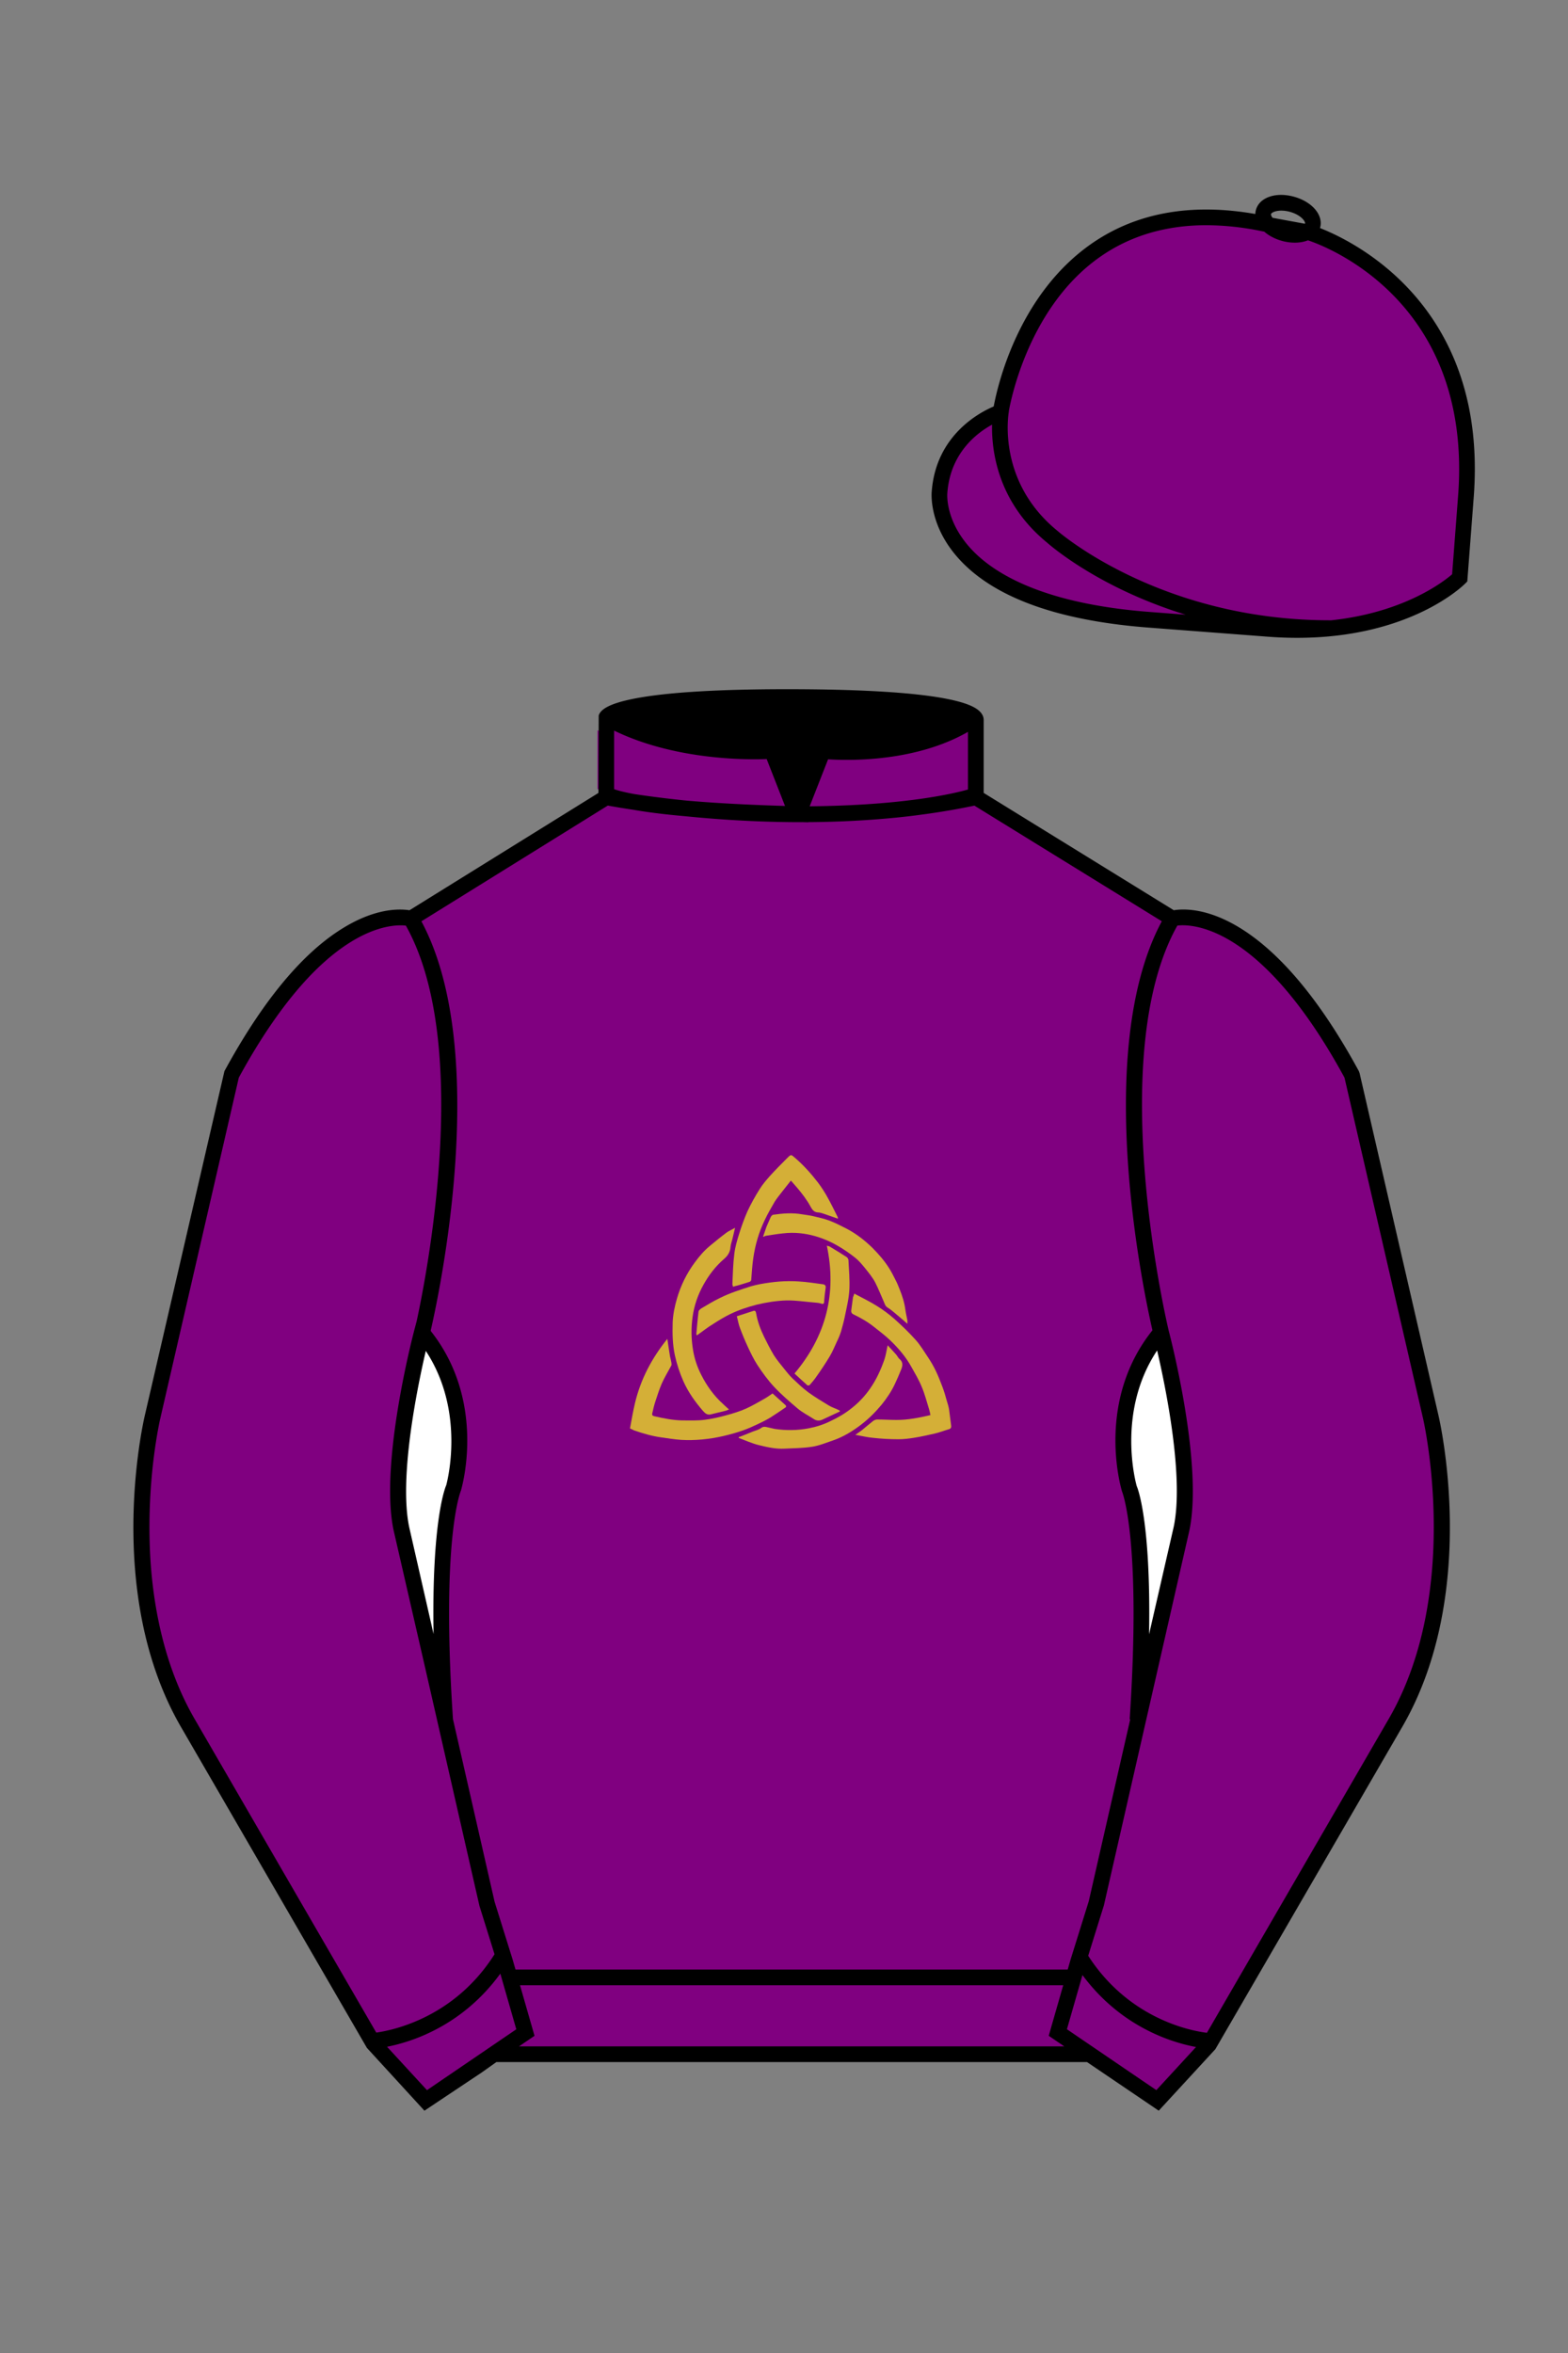 
<svg xmlns="http://www.w3.org/2000/svg" viewBox="0 0 100 150">

	<rect x="0" y="0" width="100" height="150" fill="#808080" stroke="none"/>

	<path d="M74.752 58.99s5.164-1.613 11.451 9.961l5.025 21.795s2.623 11.087-2.232 19.497l-11.869 20.482-3.318 3.605-4.346-2.944H31.484l-1.03.731-3.317 2.213-1.658-1.802-1.659-1.803-5.936-10.241-5.936-10.241c-2.427-4.205-2.985-9.08-2.936-12.902.049-3.823.705-6.595.705-6.595l2.512-10.897 2.512-10.898c3.144-5.787 6.007-8.277 8.084-9.321 2.077-1.043 3.368-.64 3.368-.64l6.228-3.865 6.229-3.865v-5.08s.087-.328 1.571-.655c1.483-.328 4.364-.655 9.95-.655 6.222 0 9.232.368 10.689.737 1.455.369 1.357.737 1.357.737v4.916l12.535 7.73z" fill="#800080"></path>


  <path d="M54.49,82.47c.51.27.98.5,1.43.78.4.25.77.52,1.12.83.47.42.93.86,1.35,1.33.31.34.55.76.81,1.14.18.27.34.55.48.84.16.33.29.67.42,1.01.11.29.2.59.28.89.06.19.12.39.15.58.05.34.08.68.13,1.01.02.12-.03.2-.14.23-.31.09-.61.21-.92.28-.44.1-.89.2-1.33.27-.32.05-.64.09-.97.09-.54,0-1.08-.03-1.62-.09-.36-.03-.71-.12-1.13-.19.19-.14.34-.23.47-.34.22-.18.45-.38.67-.55.07-.05.17-.09.26-.09.41,0,.82.03,1.23.03.73,0,1.43-.14,2.16-.31-.03-.14-.05-.26-.09-.38-.15-.48-.27-.96-.47-1.43-.18-.44-.42-.84-.65-1.25-.35-.64-.82-1.19-1.34-1.69-.32-.31-.68-.58-1.02-.85-.41-.33-.86-.59-1.34-.82-.17-.08-.15-.21-.13-.34.03-.25.07-.5.1-.75.03-.07.06-.15.09-.26Z" fill="#D4AF37"></path>
  <path d="M40.18,91.05c.1-.54.19-1.08.32-1.62.36-1.5,1.06-2.84,2.06-4.08.06.4.11.76.17,1.12.03.14.07.27.09.4,0,.05.02.13,0,.17-.21.39-.44.76-.62,1.17-.16.37-.28.76-.41,1.15-.08.24-.13.48-.19.73-.03.09,0,.16.12.19.6.14,1.2.26,1.81.27.47,0,.95.02,1.41-.04.48-.06.95-.17,1.42-.3.41-.11.82-.24,1.21-.41.4-.18.79-.41,1.18-.63.18-.1.34-.22.52-.34.27.25.55.49.82.74.06.06.07.12-.02.17-.31.21-.61.42-.93.62-.25.15-.52.29-.78.41-.32.15-.64.3-.96.41-.42.15-.86.27-1.29.37-.88.2-1.77.29-2.67.24-.43-.03-.85-.1-1.28-.16-.58-.08-1.15-.25-1.71-.44-.07-.03-.15-.08-.27-.13Z" fill="#D4AF37"></path>
  <path d="M46.52,89.84c-.09.03-.15.07-.23.09-.31.08-.63.15-.94.23-.25.07-.4-.08-.53-.23-.49-.57-.92-1.17-1.23-1.86-.24-.54-.42-1.09-.55-1.67-.15-.7-.16-1.39-.14-2.1.02-.52.13-1.02.27-1.51.24-.83.62-1.61,1.14-2.31.29-.4.61-.77.99-1.08.34-.28.68-.56,1.03-.82.15-.11.34-.19.55-.31-.06.24-.1.43-.15.63-.04.19-.12.39-.14.58-.02.34-.18.58-.43.79-.53.46-.95,1.01-1.29,1.62-.36.64-.6,1.33-.7,2.06-.1.7-.09,1.42.03,2.12.09.55.27,1.09.53,1.59.35.69.8,1.32,1.38,1.84.11.1.23.22.39.36Z" fill="#D4AF37"></path>
  <path d="M46.75,82.02c-.02-.07-.05-.13-.04-.19.03-.64.04-1.26.12-1.89.05-.44.18-.87.31-1.29.15-.48.32-.95.52-1.41.23-.5.5-.98.79-1.44.18-.29.41-.56.64-.82.36-.4.74-.78,1.13-1.17.23-.23.23-.22.48,0,.55.47,1.03,1.01,1.47,1.58.24.32.45.65.64,1,.21.38.4.77.6,1.17.02.03.03.08.03.13-.25-.09-.48-.17-.72-.25-.19-.06-.38-.15-.57-.15-.24-.02-.35-.18-.44-.34-.24-.45-.54-.84-.87-1.23-.12-.15-.25-.28-.4-.46-.21.27-.41.51-.6.76-.15.19-.3.38-.43.58-.23.4-.46.79-.65,1.2-.18.38-.33.76-.45,1.17-.12.4-.21.82-.27,1.24-.07.46-.09.92-.13,1.38,0,.04-.05.1-.09.12-.26.09-.52.16-.78.24-.09.02-.18.04-.29.08Z" fill="#D4AF37"></path>
  <path d="M47.16,91.6c.27-.1.53-.21.8-.32.19-.08.41-.12.57-.24.19-.15.35-.06.52-.03.12.02.23.06.35.08.73.11,1.47.1,2.19-.04.47-.09.94-.24,1.38-.46.47-.22.92-.48,1.33-.81.46-.36.86-.78,1.19-1.26.4-.57.68-1.19.91-1.84.09-.27.14-.58.21-.92.2.21.37.4.54.59.08.09.13.21.21.28.27.22.2.47.09.73-.12.29-.24.58-.38.87-.22.47-.51.9-.84,1.31-.39.47-.82.9-1.3,1.27-.55.42-1.13.78-1.79,1.01-.45.15-.89.34-1.36.41-.58.09-1.16.09-1.74.12-.55.03-1.09-.09-1.62-.22-.46-.11-.89-.31-1.32-.47.03-.03.03-.05.03-.07Z" fill="#D4AF37"></path>
  <path d="M48.67,78.82c.07-.21.14-.41.21-.61.09-.21.18-.42.27-.62.03-.06.1-.14.15-.15.62-.09,1.23-.14,1.85-.03.26.04.52.07.76.13.33.08.66.15.98.27.39.15.76.34,1.13.53.6.32,1.13.73,1.62,1.21.4.4.78.84,1.08,1.32.16.26.3.54.44.82.08.15.14.33.21.49.17.42.31.85.37,1.31.03.23.09.46.13.69,0,.06,0,.12,0,.21-.23-.2-.43-.38-.64-.55-.21-.17-.4-.35-.63-.49-.15-.09-.18-.25-.24-.38-.18-.4-.34-.82-.54-1.21-.18-.34-.43-.64-.67-.94-.19-.23-.39-.47-.62-.65-.37-.29-.76-.56-1.17-.79-.36-.21-.76-.38-1.15-.51-.64-.21-1.31-.31-1.98-.27-.46.03-.93.11-1.38.18-.05,0-.09.04-.15.06-.02,0-.03,0-.04-.02Z" fill="#D4AF37"></path>
  <path d="M52.73,79.41c.09.03.15.03.19.06.36.21.72.44,1.08.67.05.03.1.12.11.18.03.63.09,1.25.06,1.87-.03.6-.18,1.19-.3,1.78-.06.3-.15.6-.23.9-.07.22-.16.44-.26.64-.15.32-.28.65-.46.95-.26.43-.53.84-.82,1.25-.14.21-.3.4-.46.58-.03.03-.13.04-.15.02-.27-.24-.55-.5-.82-.75,2.01-2.39,2.71-5.1,2.06-8.16Z" fill="#D4AF37"></path>
  <path d="M53.56,89.98c-.36.17-.73.34-1.09.51-.21.1-.4.09-.59-.04-.34-.22-.7-.4-1.01-.66-.52-.44-1.04-.89-1.5-1.38-.4-.43-.75-.91-1.07-1.4-.24-.37-.43-.77-.62-1.18-.18-.39-.34-.77-.49-1.18-.09-.22-.12-.46-.2-.74.34-.11.7-.23,1.05-.34.12-.04.16.03.18.14.09.53.28,1.04.52,1.53.19.38.38.76.6,1.13.2.32.44.6.67.89.17.21.35.44.55.63.32.3.63.6.98.86.42.31.88.58,1.32.85.17.1.37.17.55.25.05.03.09.05.15.08v.07Z" fill="#D4AF37"></path>
  <path d="M44.44,85.13s-.03-.07-.03-.09c.04-.47.08-.95.14-1.42,0-.08.11-.17.19-.22.38-.22.76-.46,1.16-.65.32-.16.66-.3,1-.42.33-.12.65-.22.99-.33.2-.06.4-.1.59-.14.82-.15,1.63-.23,2.46-.17.52.03,1.02.11,1.54.18.16.03.2.1.17.27-.04.27-.07.55-.09.82,0,.15-.05.19-.2.14-.11-.04-.23-.05-.35-.06-.62-.05-1.24-.15-1.85-.14-.64.02-1.27.12-1.9.27-.58.15-1.15.34-1.69.6-.37.18-.73.4-1.07.62-.37.22-.7.49-1.06.74Z" fill="#D4AF37"></path>

<g id="CAP">
	<path fill="#800080" d="M83.483 14.819s11.045 3.167 10.006 16.831l-.299 3.929-.098 1.266s-3.854 3.878-12.191 3.244l-7.594-.578c-14.146-1.076-13.389-8.132-13.389-8.132.299-3.929 3.901-5.104 3.901-5.104s2.192-14.981 16.72-12.033l.391.107 2.553.47z"></path>
</g>

	<path fill="#800080" d="M27.109 134.103l2.913-1.944 1.434-.999 2.014-1.385-1.298-4.521-1.154-3.698-5.45-23.896c-.876-4.191 1.314-12.492 1.314-12.492s4.328-17.817-.715-26.405c0 0-5.164-1.613-11.452 9.961L9.69 90.519s-2.623 11.088 2.231 19.498l11.871 20.482 3.317 3.604"></path>


	<path fill="#800080" d="M73.785 134.1l-2.912-1.944-1.434-1-2.014-1.384 1.297-4.521 1.154-3.698 5.451-23.896c.875-4.191-1.314-12.493-1.314-12.493s-4.328-17.816.715-26.404c0 0 5.164-1.613 11.451 9.961l5.025 21.795s2.623 11.087-2.232 19.497l-11.869 20.482-3.318 3.605"></path>


	<path fill="#800080" d="M47.835 48.387l1.188 2.979s-8-.104-10.917-1.063v-3.75c0 .001 3.843 2.084 9.729 1.834zm3.948 0l-1.219 3c5.563.094 10.125-1.063 10.125-1.063v-3.688c-3.656 2.033-8.906 1.751-8.906 1.751z"></path>


	<path fill="#fff" d="M25.587 97.434c-.875-4.191 1.313-12.492 1.313-12.492 3.678 4.398 2.014 9.944 2.014 9.944s-1.313 2.917-.525 14.753l-2.802-12.205z"></path>
	<path fill="#fff" d="M75.345 97.434c.877-4.191-1.313-12.492-1.313-12.492-3.678 4.398-2.014 9.944-2.014 9.944s1.313 2.917.525 14.753l2.802-12.205z"></path>
	<path d="M84.819 40.543c-11.27 0-17.779-5.718-18.052-5.961-4.297-3.521-3.444-8.346-3.406-8.55l.982.184c-.033.181-.769 4.457 3.075 7.606.08.071 6.532 5.721 17.403 5.721h.09l.002 1h-.094z
	M82.73 40.661c-.596 0-1.218-.023-1.867-.072l-7.593-.579c-6.005-.457-10.158-2.021-12.344-4.647-1.696-2.038-1.513-3.956-1.504-4.037.271-3.571 3.034-5.027 3.952-5.415.256-1.371 1.571-7.096 6.191-10.343 2.977-2.091 6.7-2.705 11.074-1.816l.423.115 2.559.471c.114.033 11.425 3.44 10.367 17.35l-.411 5.379-.13.13c-.151.154-3.53 3.464-10.717 3.464zm-5.795-26.304c-2.591 0-4.87.677-6.794 2.03-4.813 3.383-5.817 9.896-5.826 9.961l-.045.305-.294.098c-.134.044-3.289 1.132-3.558 4.667-.008.078-.137 1.629 1.303 3.337 1.386 1.645 4.527 3.718 11.625 4.258l7.594.578c7.166.546 10.944-2.356 11.67-2.982l.381-4.997c.977-12.83-9.1-16.144-9.624-16.307l-2.958-.58a17.567 17.567 0 0 0-3.474-.368z
	M82.73 40.661c-.596 0-1.218-.023-1.867-.072l-7.593-.579c-6.005-.457-10.158-2.021-12.344-4.647-1.696-2.038-1.513-3.956-1.504-4.037.271-3.571 3.034-5.027 3.952-5.415.256-1.371 1.571-7.096 6.191-10.343 2.977-2.091 6.7-2.705 11.074-1.816l.423.115 2.559.471c.114.033 11.425 3.44 10.367 17.35l-.411 5.379-.13.13c-.151.154-3.53 3.464-10.717 3.464zm-5.795-26.304c-2.591 0-4.87.677-6.794 2.03-4.813 3.383-5.817 9.896-5.826 9.961l-.045.305-.294.098c-.134.044-3.289 1.132-3.558 4.667-.008.078-.137 1.629 1.303 3.337 1.386 1.645 4.527 3.718 11.625 4.258l7.594.578c7.166.546 10.944-2.356 11.67-2.982l.381-4.997c.977-12.83-9.1-16.144-9.624-16.307l-2.958-.58a17.567 17.567 0 0 0-3.474-.368z
	M82.574 15.469a3.11 3.11 0 0 1-.82-.114c-.686-.19-1.256-.589-1.524-1.066-.169-.299-.215-.613-.132-.908.223-.802 1.273-1.161 2.436-.838.685.189 1.255.587 1.524 1.065.169.299.215.614.132.91-.082.295-.282.54-.58.709-.285.16-.646.242-1.036.242zm-.858-2.042c-.389 0-.63.131-.655.223-.009.033.005.087.039.147.104.185.409.452.922.594.513.143.91.07 1.095-.035.061-.035.101-.074.109-.107l.001-.002c.01-.033-.005-.088-.04-.149-.104-.185-.408-.451-.92-.593a2.105 2.105 0 0 0-.551-.078z
	M73.901 134.551l-7.018-4.773 1.396-4.866 1.157-3.71 5.441-23.858c.839-4.021-1.289-12.173-1.311-12.254-.181-.745-4.32-18.123.767-26.785l.099-.167.184-.057c.229-.071 5.632-1.596 12.04 10.199l.048.126 5.025 21.795c.108.458 2.611 11.375-2.287 19.859L77.51 130.632l-3.609 3.919zm-5.857-5.19l5.701 3.883 2.991-3.249 11.842-20.436c4.696-8.134 2.204-19.022 2.179-19.131l-5.011-21.731c-5.364-9.843-9.742-9.825-10.658-9.696-4.709 8.387-.593 25.667-.55 25.842.088.334 2.206 8.455 1.317 12.714l-5.453 23.905-1.164 3.736-1.194 4.163zM27.069 134.554l-3.671-4.006-11.871-20.482c-4.897-8.485-2.394-19.403-2.284-19.864l5.071-21.919c6.411-11.799 11.813-10.27 12.04-10.199l.185.057.098.167c5.087 8.663.948 26.041.77 26.776-.024.091-2.152 8.245-1.31 12.271l5.448 23.888 1.144 3.661 1.4 4.877-7.02 4.773zm-2.834-4.555l2.99 3.248 5.702-3.883-1.198-4.175-1.151-3.688-5.46-23.934c-.893-4.267 1.227-12.388 1.317-12.731.04-.165 4.155-17.44-.551-25.829-.909-.107-5.339-.069-10.661 9.692l-5.008 21.729c-.026.111-2.519 11.001 2.176 19.136l11.844 20.435z
	M23.777 130.604l-.057-.998c.049-.003 4.939-.348 7.894-5.146l.852.523c-3.237 5.258-8.468 5.609-8.689 5.621z
	M27.903 109.751l-2.805-12.215c-.89-4.259 1.229-12.379 1.319-12.723l.247-.935.621.742c3.807 4.551 2.18 10.171 2.109 10.408-.034.087-1.268 3.124-.505 14.576l-.986.147zm-1.827-12.425l1.575 6.859c-.126-7.325.762-9.403.808-9.505-.004 0 1.317-4.618-1.323-8.591-.54 2.327-1.721 8.062-1.06 11.237zM51.09 52.412c-6.99 0-12.442-1.079-12.523-1.095l.198-.98c.12.025 12.197 2.409 23.363.001l.211.978c-3.813.822-7.727 1.096-11.249 1.096z
	M51.547 52.42l-.754-.02c-10.628-.278-12.238-1.21-12.453-1.394l.65-.76-.325.38.288-.408c.059.036 1.529.871 11.112 1.161l-1.17-2.989c-1.409.054-6.492.059-10.477-2.209l.494-.869c4.315 2.455 10.223 2.065 10.282 2.063l.367-.026 1.986 5.071z
	M50.904 52.404h-.733l1.983-5.065.379.041c.058.007 5.735.577 9.436-2.061l.58.814c-3.475 2.477-8.334 2.363-9.738 2.272L51.638 51.4c7.338-.069 10.418-1.167 10.449-1.178l.344.939c-.139.051-3.485 1.243-11.527 1.243z
	M73.031 109.751l-.986-.146c.762-11.452-.472-14.489-.484-14.519-.092-.295-1.719-5.915 2.088-10.466l.621-.742.246.935c.091.344 2.209 8.465 1.318 12.723l-.002.01-2.801 12.205zm.766-23.661c-2.652 3.985-1.314 8.603-1.3 8.652.027.051.912 2.12.786 9.44l1.573-6.856c.663-3.176-.518-8.911-1.059-11.236zM32.544 125.555h35.971v1H32.544zM77.101 130.604c-.222-.012-5.455-.362-8.689-5.621l.852-.523c2.964 4.818 7.844 5.144 7.893 5.146l-.056.998zM50.949 44.453c9.949 0 11.197 1.295 11.197 1.295-3.447 2.682-9.653 2.065-9.653 2.065l-1.61 3.884-1.652-3.822c-8.023 0-10.431-2.188-10.431-2.188s1.083-1.234 12.149-1.234z
	M73.899 134.553l-4.575-3.1H31.658l-.9.639-3.685 2.459-3.671-4.007-11.871-20.482c-2.565-4.445-3.049-9.609-3.003-13.16.049-3.834.691-6.588.719-6.703l5.071-21.919c2.657-4.891 5.449-8.097 8.299-9.529 1.731-.87 2.992-.805 3.498-.724l12.051-7.479.017-4.93c.111-.418.748-.75 1.947-1.015 2.004-.442 5.388-.667 10.058-.667 5.202 0 8.839.253 10.812.752.907.23 1.427.502 1.636.857a.696.696 0 0 1 .099.391v4.611l12.125 7.479c1.135-.186 6.067-.296 11.799 10.253l.048.126L91.732 90.2c.108.458 2.611 11.375-2.287 19.859L77.51 130.632l-3.611 3.921zm-49.659-4.558l2.99 3.249 4.109-2.791h38.292l4.116 2.789 2.989-3.247 11.842-20.436c4.701-8.143 2.204-19.022 2.179-19.131l-5.011-21.732c-5.95-10.916-10.79-9.678-10.836-9.661l-.212.061-.194-.114-12.771-7.877v-5.079c-.095-.068-.353-.209-.98-.369-1.301-.329-4.189-.722-10.566-.722-5.727 0-8.513.35-9.842.644-.712.157-1.041.303-1.179.382v5.143l-12.887 7.998-.218-.068c-.006-.002-1.155-.315-2.994.609-1.825.917-4.664 3.233-7.837 9.053l-5.008 21.729c-.007.03-.645 2.771-.692 6.489-.044 3.425.417 8.398 2.869 12.646l11.841 20.435zm14.835-83.971z
	" fill="#000000"></path>

</svg>
